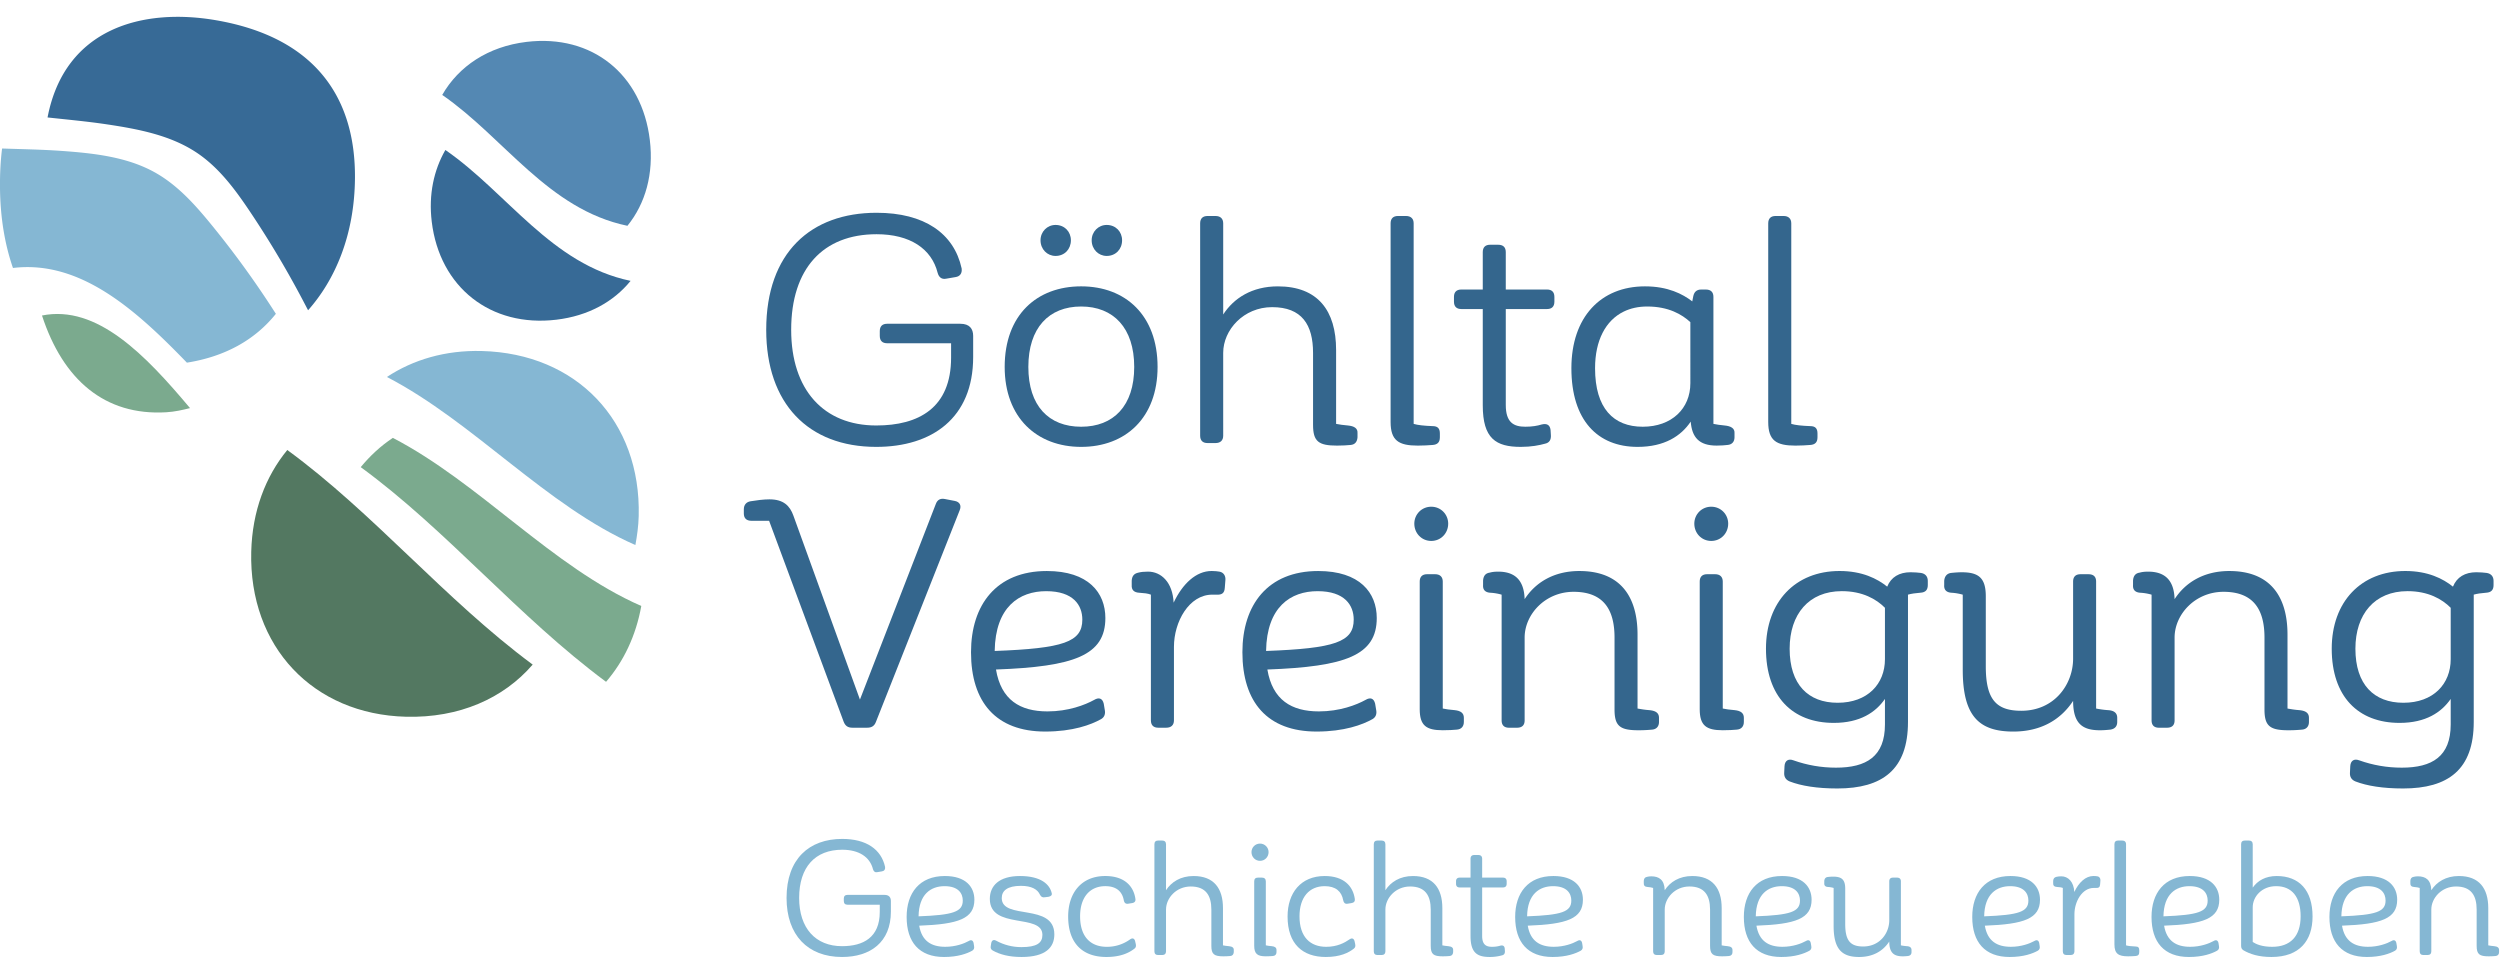 <svg width="838" height="321" xmlns="http://www.w3.org/2000/svg" xmlns:xlink="http://www.w3.org/1999/xlink" xml:space="preserve" xmlns:serif="http://www.serif.com/" style="fill-rule:evenodd;clip-rule:evenodd;stroke-linejoin:round;stroke-miterlimit:2"><g><g><g><path d="M0 .772v1.336c0 3.87-2.612 5.698-6.14 5.698-4.317 0-6.972-2.761-6.972-7.419 0-4.905 2.84-7.421 6.994-7.421 3.02 0 4.904 1.298 5.391 3.528.039.303-.102.504-.386.549l-.588.1c-.285.062-.464-.083-.548-.363-.385-1.543-1.761-2.455-3.869-2.455-3.388 0-5.412 2.169-5.412 6.062 0 3.808 2.068 6.06 5.39 6.06 2.696 0 4.742-1.117 4.742-4.299v-.912h-4.054c-.302 0-.464-.161-.464-.464V.465c0-.302.162-.465.464-.465h4.645C-.219 0 0 .325 0 .772" style="fill:#85b7d3;fill-rule:nonzero" transform="translate(298.623 299.963) scale(2.667)"/></g><g><path d="M0 7.371c.062.285-.017.487-.223.609-.649.364-1.802.794-3.546.794-3.121 0-4.702-1.867-4.702-5.031 0-2.998 1.604-5.146 4.803-5.146C-1.03-1.403.044-.027.044 1.578c0 2.37-1.99 3.08-6.934 3.26.325 1.928 1.522 2.655 3.265 2.655 1.316 0 2.371-.403 2.959-.727.303-.184.525-.105.609.242L0 7.371Zm-6.972-3.707c4.36-.163 5.557-.571 5.557-1.986 0-.911-.571-1.805-2.292-1.805-1.706 0-3.222.995-3.265 3.791" style="fill:#85b7d3;fill-rule:nonzero" transform="translate(326.496 297.383) scale(2.667)"/></g><g><path d="M0 8.546c-.223-.119-.303-.325-.241-.587l.057-.364c.083-.346.306-.447.609-.285.975.535 2.07.815 3.182.811 1.946 0 2.638-.526 2.638-1.539 0-2.756-6.608-.608-6.608-4.522C-.363.42.789-.815 3.427-.815c2.634 0 3.748 1.051 3.992 2.169.062.223-.1.382-.407.443l-.487.061c-.28.044-.447-.061-.586-.324C5.636.868 4.904.42 3.545.42c-1.7 0-2.41.61-2.41 1.539 0 2.801 6.609.569 6.609 4.562 0 1.622-1.073 2.84-4.115 2.84-1.561 0-2.718-.306-3.629-.815" style="fill:#85b7d3;fill-rule:nonzero" transform="translate(332.76 295.816) scale(2.667)"/></g><g><path d="M0 0c0-2.962 1.661-5.088 4.663-5.088 2.393 0 3.568 1.253 3.791 2.897.039.284-.122.468-.447.508l-.487.079c-.302.04-.464-.119-.526-.425-.206-1.135-.955-1.784-2.331-1.784-1.924 0-3.164 1.38-3.164 3.791 0 2.634 1.381 3.831 3.343 3.831a4.926 4.926 0 0 0 2.941-.934c.286-.201.527-.141.627.206l.083.363c.062.263.023.466-.183.61-.65.504-1.701 1.034-3.506 1.034C1.907 5.088 0 3.466 0 0" style="fill:#85b7d3;fill-rule:nonzero" transform="translate(358.05 307.211) scale(2.667)"/></g><g><path d="M0 12.976v.263c-.022.285-.162.464-.447.487-.223.017-.487.039-.85.039-1.179 0-1.521-.263-1.521-1.32V7.888c0-1.784-.71-2.901-2.594-2.901-1.806 0-3.104 1.442-3.104 2.901v5.25c0 .302-.179.464-.486.464h-.504c-.306 0-.469-.162-.469-.464V-.32c0-.307.163-.469.469-.469h.504c.307 0 .486.162.486.469v5.776c.671-1.035 1.824-1.784 3.468-1.784 2.533 0 3.69 1.538 3.69 4.032v4.681c.223.043.447.082.749.104.403.04.626.18.609.487" style="fill:#85b7d3;fill-rule:nonzero" transform="translate(413.562 283.851) scale(2.667)"/></g><g><path d="M0-12.022c0-.587.465-1.073 1.074-1.073h.004c.587 0 1.07.483 1.07 1.07v.003c0 .609-.47 1.095-1.074 1.095-.609 0-1.074-.486-1.074-1.095M.342-.264v-8.09c0-.302.162-.465.469-.465h.504c.306 0 .486.163.486.465v8.046c.202.044.426.084.749.106.387.039.593.179.593.487v.262c0 .285-.167.465-.447.486-.224.018-.509.04-.895.04C.75 1.073.342.771.342-.264" style="fill:#85b7d3;fill-rule:nonzero" transform="translate(419.499 317.696) scale(2.667)"/></g><g><path d="M0 0c0-2.962 1.661-5.088 4.663-5.088 2.393 0 3.567 1.253 3.791 2.897.039.284-.122.468-.447.508l-.487.079c-.302.04-.464-.119-.526-.425-.201-1.135-.955-1.784-2.331-1.784-1.929 0-3.164 1.38-3.164 3.791 0 2.634 1.381 3.831 3.348 3.831 1.398 0 2.327-.509 2.936-.934.285-.201.527-.141.631.206l.079.363c.062.263.022.466-.183.61-.65.504-1.701 1.034-3.506 1.034C1.907 5.088 0 3.466 0 0" style="fill:#85b7d3;fill-rule:nonzero" transform="translate(431.595 307.211) scale(2.667)"/></g><g><path d="M0 12.976v.263c-.022.285-.162.464-.447.487-.223.017-.486.039-.851.039-1.178 0-1.52-.263-1.52-1.32V7.888c0-1.784-.71-2.901-2.594-2.901-1.806 0-3.103 1.442-3.103 2.901v5.25c0 .302-.18.464-.487.464h-.504c-.306 0-.468-.162-.468-.464V-.32c0-.307.162-.469.468-.469h.504c.307 0 .487.162.487.469v5.776c.67-1.035 1.823-1.784 3.467-1.784 2.533 0 3.69 1.538 3.69 4.032v4.681c.223.043.447.082.749.104.403.04.627.18.609.487" style="fill:#85b7d3;fill-rule:nonzero" transform="translate(487.095 283.851) scale(2.667)"/></g><g><path d="M0-6.205v.306c0 .303-.162.466-.469.466h-2.612V.65c0 1.112.504 1.375 1.236 1.375.447 0 .772-.061 1.034-.14.325-.083.526.017.565.342l.023.324c.022.285-.084.487-.364.548a5.704 5.704 0 0 1-1.543.206c-1.582 0-2.411-.53-2.411-2.638v-6.1h-1.358c-.306 0-.464-.163-.464-.466v-.306c0-.303.158-.464.464-.464h1.358V-9.04c0-.303.163-.47.465-.47h.509c.324 0 .486.167.486.47v2.371h2.612c.307 0 .469.161.469.464" style="fill:#85b7d3;fill-rule:nonzero" transform="translate(505.034 311.966) scale(2.667)"/></g><g><path d="M0 7.371c.062.285-.017.487-.223.609-.649.364-1.802.794-3.546.794-3.12 0-4.702-1.867-4.702-5.031 0-2.998 1.604-5.146 4.803-5.146C-1.03-1.403.044-.027.044 1.578c0 2.37-1.99 3.08-6.933 3.26.324 1.928 1.521 2.655 3.265 2.655 1.315 0 2.37-.403 2.958-.727.303-.184.525-.105.609.242L0 7.371Zm-6.972-3.707c4.36-.163 5.557-.571 5.557-1.986 0-.911-.571-1.805-2.292-1.805-1.705 0-3.222.995-3.265 3.791" style="fill:#85b7d3;fill-rule:nonzero" transform="translate(530.476 297.383) scale(2.667)"/></g><g><path d="M0 8.515v.263c0 .285-.162.464-.447.487-.224.017-.487.039-.85.039-1.179 0-1.521-.263-1.521-1.32V3.427c0-1.784-.71-2.901-2.595-2.901-1.805 0-3.103 1.442-3.103 2.901v5.25c0 .302-.161.464-.486.464h-.504c-.306 0-.468-.162-.468-.464V.709c-.203-.06-.404-.1-.71-.122-.325-.017-.487-.179-.466-.486v-.285c.022-.281.141-.465.426-.504.14-.04.324-.062.526-.062.955 0 1.643.426 1.682 1.745C-7.845-.04-6.692-.789-5.048-.789c2.533 0 3.69 1.538 3.69 4.032v4.681c.223.043.442.082.749.104.403.04.609.18.609.487" style="fill:#85b7d3;fill-rule:nonzero" transform="translate(580.729 295.747) scale(2.667)"/></g><g><path d="M0 7.371c.062.285-.017.487-.219.609-.649.364-1.806.794-3.55.794-3.12 0-4.702-1.867-4.702-5.031 0-2.998 1.599-5.146 4.802-5.146 2.634 0 3.713 1.376 3.713 2.981 0 2.37-1.99 3.08-6.933 3.26.324 1.928 1.521 2.655 3.26 2.655 1.32 0 2.375-.403 2.963-.727.302-.184.525-.105.604.242L0 7.371Zm-6.972-3.707c4.36-.163 5.557-.571 5.557-1.986 0-.911-.571-1.805-2.292-1.805-1.701 0-3.222.995-3.265 3.791" style="fill:#85b7d3;fill-rule:nonzero" transform="translate(607.129 297.383) scale(2.667)"/></g><g><path d="M0 8.354v.263c0 .285-.162.442-.447.487-.201.017-.403.039-.648.039-1.092 0-1.701-.407-1.701-1.862-.811 1.235-2.086 1.945-3.791 1.945-2.147 0-3.203-.955-3.203-3.913V.548a3.361 3.361 0 0 0-.71-.122c-.325-.017-.487-.179-.465-.486v-.263c.021-.285.162-.465.425-.504.228-.028.458-.043.688-.045 1.078 0 1.52.369 1.52 1.522v4.439c0 2.086.65 2.818 2.254 2.818 2.108 0 3.282-1.683 3.282-3.304V-.284c0-.302.162-.464.465-.464h.508c.324 0 .487.162.487.464v8.047c.201.043.447.082.748.104.387.018.588.18.588.487" style="fill:#85b7d3;fill-rule:nonzero" transform="translate(640.74 296.176) scale(2.667)"/></g><g><path d="M0 7.371c.062.285-.017.487-.223.609-.649.364-1.801.794-3.546.794-3.12 0-4.702-1.867-4.702-5.031 0-2.998 1.604-5.146 4.803-5.146C-1.03-1.403.044-.027.044 1.578c0 2.37-1.99 3.08-6.933 3.26.324 1.928 1.521 2.655 3.265 2.655 1.315 0 2.37-.403 2.958-.727.303-.184.526-.105.609.242L0 7.371Zm-6.972-3.707c4.36-.163 5.557-.571 5.557-1.986 0-.911-.571-1.805-2.292-1.805-1.705 0-3.222.995-3.265 3.791" style="fill:#85b7d3;fill-rule:nonzero" transform="translate(683.689 297.383) scale(2.667)"/></g><g><path d="m0-8.799-.04.509c-.022.323-.183.447-.53.424h-.262c-1.477 0-2.433 1.723-2.433 3.305V.102c0 .302-.179.464-.487.464h-.503c-.307 0-.47-.162-.47-.464v-7.968c-.201-.079-.424-.101-.749-.123-.324-.017-.487-.179-.464-.485v-.285c.022-.281.14-.443.424-.504.163-.04.365-.062.61-.062.828 0 1.56.67 1.622 1.968.565-1.196 1.415-2.008 2.41-2.008.202 0 .363.018.487.04.263.039.407.263.385.526" style="fill:#85b7d3;fill-rule:nonzero" transform="translate(704.059 318.614) scale(2.667)"/></g><g><path d="M0 11.556V-1.03c0-.307.162-.469.469-.469h.504c.306 0 .487.162.487.469v12.705c.263.082.67.122 1.196.144.324 0 .464.14.464.464v.246c0 .324-.158.464-.464.487-.263.017-.565.039-.933.039C.509 13.055 0 12.73 0 11.556" style="fill:#85b7d3;fill-rule:nonzero" transform="translate(708.757 285.744) scale(2.667)"/></g><g><path d="M0 7.371c.062.285-.018.487-.224.609-.648.364-1.801.794-3.545.794-3.121 0-4.702-1.867-4.702-5.031 0-2.998 1.604-5.146 4.802-5.146C-1.03-1.403.044-.027.044 1.578c0 2.37-1.99 3.08-6.934 3.26.325 1.928 1.522 2.655 3.265 2.655 1.316 0 2.371-.403 2.959-.727.302-.184.525-.105.609.242L0 7.371Zm-6.972-3.707c4.36-.163 5.557-.571 5.557-1.986 0-.911-.571-1.805-2.292-1.805-1.706 0-3.222.995-3.265 3.791" style="fill:#85b7d3;fill-rule:nonzero" transform="translate(743.782 297.383) scale(2.667)"/></g><g><path d="M0 4.461C0 7.48-1.621 9.549-5.167 9.549c-1.621 0-2.696-.368-3.506-.833-.223-.139-.307-.307-.307-.569V-4.619c0-.307.162-.469.469-.469h.504c.307 0 .487.162.487.469V.833c.608-.873 1.603-1.46 3.019-1.46C-1.701-.627 0 1.134 0 4.461m-1.499-.022c0-2.411-1.073-3.791-3.081-3.791-1.823 0-2.94 1.337-2.94 2.656v4.357c.407.266 1.134.609 2.454.609 2.27 0 3.567-1.316 3.567-3.831" style="fill:#85b7d3;fill-rule:nonzero" transform="translate(775.168 295.315) scale(2.667)"/></g><g><path d="M0 7.371c.062.285-.018.487-.219.609-.648.364-1.806.794-3.55.794-3.121 0-4.702-1.867-4.702-5.031 0-2.998 1.599-5.146 4.803-5.146 2.633 0 3.712 1.376 3.712 2.981 0 2.37-1.99 3.08-6.934 3.26.325 1.928 1.522 2.655 3.261 2.655 1.32 0 2.375-.403 2.963-.727.303-.184.525-.105.604.242L0 7.371Zm-6.972-3.707c4.36-.163 5.557-.571 5.557-1.986 0-.911-.571-1.805-2.292-1.805-1.701 0-3.222.995-3.265 3.791" style="fill:#85b7d3;fill-rule:nonzero" transform="translate(803.418 297.383) scale(2.667)"/></g><g><path d="M0 8.515v.263c0 .285-.162.464-.447.487-.224.017-.487.039-.85.039-1.179 0-1.521-.263-1.521-1.32V3.427c0-1.784-.71-2.901-2.595-2.901-1.805 0-3.103 1.442-3.103 2.901v5.25c0 .302-.161.464-.486.464h-.508c-.302 0-.464-.162-.464-.464V.709c-.203-.06-.404-.1-.71-.122-.325-.017-.487-.179-.466-.486v-.285c.018-.281.141-.465.426-.504.14-.04.324-.062.526-.062.955 0 1.643.426 1.682 1.745C-7.845-.04-6.692-.789-5.048-.789c2.533 0 3.69 1.538 3.69 4.032v4.681c.223.043.447.082.749.104.403.04.609.18.609.487" style="fill:#85b7d3;fill-rule:nonzero" transform="translate(837.688 295.747) scale(2.667)"/></g><g><path d="M0 1.526v2.656c0 7.678-5.184 11.293-12.179 11.293-8.564 0-13.831-5.465-13.831-14.711 0-9.725 5.631-14.713 13.871-14.713 5.986 0 9.724 2.572 10.692 6.995.079.605-.201 1.004-.766 1.087l-1.166.201c-.561.119-.924-.162-1.082-.723-.767-3.059-3.498-4.864-7.678-4.864-6.715 0-10.733 4.299-10.733 12.017 0 7.555 4.097 12.021 10.693 12.021 5.342 0 9.405-2.214 9.405-8.525V2.45h-8.042c-.6 0-.92-.319-.92-.924V.925c0-.604.32-.924.92-.924h9.207C-.442.001 0 .645 0 1.526" style="fill:#34668d;fill-rule:nonzero" transform="translate(326.204 108.523) scale(2.667)"/></g><g><path d="M0 7.797C0 1.245 4.062-2.331 9.611-2.331c5.583 0 9.606 3.655 9.606 10.128 0 6.39-4.023 10.049-9.606 10.049C4.062 17.846 0 14.187 0 7.797m16.281 0c0-4.904-2.612-7.595-6.67-7.595-4.062 0-6.636 2.691-6.636 7.595s2.574 7.516 6.636 7.516c4.058 0 6.67-2.612 6.67-7.516M4.505-8.12c0-1.087.841-1.929 1.889-1.929 1.126 0 1.928.842 1.928 1.929 0 1.126-.802 1.967-1.928 1.967-1.048 0-1.889-.841-1.889-1.967m6.429 0c0-1.087.846-1.929 1.889-1.929 1.126 0 1.933.842 1.933 1.929 0 1.126-.807 1.967-1.933 1.967-1.043 0-1.889-.841-1.889-1.967" style="fill:#34668d;fill-rule:nonzero" transform="translate(336.769 102.201) scale(2.667)"/></g><g><path d="M0 25.73v.521c-.04.561-.32.925-.886.964-.442.04-.963.079-1.686.079-2.332 0-3.016-.521-3.016-2.612v-9.041c0-3.541-1.406-5.749-5.145-5.749-3.576 0-6.148 2.853-6.148 5.749V26.05c0 .604-.364.924-.965.924h-1.008c-.6 0-.924-.32-.924-.924V-.64c0-.605.324-.924.924-.924h1.008c.601 0 .965.319.965.924v11.456c1.327-2.051 3.615-3.536 6.871-3.536 5.027 0 7.319 3.054 7.319 7.998v9.286c.439.079.881.158 1.486.202.802.078 1.245.359 1.205.964" style="fill:#34668d;fill-rule:nonzero" transform="translate(455.038 76.573) scale(2.667)"/></g><g><path d="M0 22.916V-2.046c0-.606.325-.926.924-.926h1.008c.601 0 .965.32.965.926v25.203c.522.158 1.328.241 2.371.28.644 0 .924.281.924.926v.482c0 .643-.32.924-.924.963-.521.04-1.127.08-1.849.08-2.411 0-3.419-.641-3.419-2.972" style="fill:#34668d;fill-rule:nonzero" transform="translate(466.129 80.325) scale(2.667)"/></g><g><path d="M0-12.302v.605c0 .604-.32.925-.924.925H-6.11v12.06c0 2.209 1.005 2.73 2.451 2.73.885 0 1.529-.118 2.051-.28.644-.162 1.047.039 1.126.684l.04.644c.039.561-.163.964-.723 1.082-.724.202-1.727.404-3.055.404-3.134 0-4.782-1.043-4.782-5.224v-12.1h-2.695c-.605 0-.925-.321-.925-.925v-.605c0-.601.32-.924.925-.924h2.695v-4.703c0-.6.32-.925.921-.925h1.008c.644 0 .963.325.963.925v4.703h5.186c.604 0 .924.323.924.924" style="fill:#34668d;fill-rule:nonzero" transform="translate(521.033 132.32) scale(2.667)"/></g><g><path d="M0 16.724v.521c0 .561-.32.925-.886.964-.358.04-.762.079-1.363.079-2.212 0-3.098-1.043-3.255-3.014-1.21 1.81-3.3 3.176-6.675 3.176-5.022 0-8.322-3.335-8.322-9.887 0-6.433 3.698-10.289 9.247-10.289 2.892 0 4.742.964 5.946 1.888l.124-.644c.117-.561.442-.846 1.003-.846h.566c.639 0 .964.325.964.925v15.961c.402.079.841.158 1.407.202.802.078 1.284.359 1.244.964m-5.549-6.271V2.774C-6.591 1.81-8.278.807-10.974.807c-1.106 0-2.095.22-2.95.638-2.282 1.115-3.602 3.636-3.602 7.118 0 5.063 2.332 7.354 5.991 7.354 3.655 0 5.986-2.291 5.986-5.464" style="fill:#34668d;fill-rule:nonzero" transform="translate(581.407 100.589) scale(2.667)"/></g><g><path d="M0 22.916V-2.046c0-.606.325-.926.924-.926h1.008c.601 0 .965.32.965.926v25.203c.521.158 1.328.241 2.371.28.644 0 .924.281.924.926v.482c0 .643-.32.924-.924.963-.521.04-1.127.08-1.85.08-2.41 0-3.418-.641-3.418-2.972" style="fill:#34668d;fill-rule:nonzero" transform="translate(592.708 80.325) scale(2.667)"/></g><g><path d="M0-25.808-10.532.803c-.196.521-.561.722-1.082.722h-1.888c-.566 0-.886-.241-1.087-.762l-9.366-25.243h-2.209c-.644 0-.968-.325-.968-.925v-.522c0-.564.324-.924.846-1.008.723-.117 1.608-.241 2.371-.241 1.77 0 2.572.807 3.015 2.051l8.362 23.114 9.527-24.559c.198-.566.6-.763 1.166-.645l1.244.241c.601.123.847.565.601 1.166" style="fill:#34668d;fill-rule:nonzero" transform="translate(321.693 239.858) scale(2.667)"/></g><g><path d="M0 14.629c.122.566-.04.964-.442 1.205-1.285.724-3.577 1.569-7.034 1.569-6.189 0-9.327-3.698-9.327-9.97 0-5.947 3.178-10.207 9.528-10.207 5.229 0 7.358 2.73 7.358 5.908 0 4.702-3.939 6.109-13.748 6.472.645 3.818 3.016 5.264 6.473 5.264 2.612 0 4.702-.802 5.869-1.446.6-.359 1.043-.202 1.204.482l.119.723Zm-13.827-7.354c8.643-.324 11.014-1.127 11.014-3.94 0-1.81-1.127-3.576-4.541-3.576-3.379 0-6.389 1.967-6.473 7.516" style="fill:#34668d;fill-rule:nonzero" transform="translate(370.298 198.804) scale(2.667)"/></g><g><path d="m0-17.442-.079 1.003c-.04.645-.363.886-1.043.842h-.526c-2.932 0-4.82 3.418-4.82 6.556V.202c0 .605-.364.925-.965.925h-1.008c-.601 0-.924-.32-.924-.925v-15.799c-.399-.157-.842-.197-1.487-.241-.643-.04-.963-.36-.924-.964v-.561c.04-.561.281-.886.846-1.003.32-.084.723-.124 1.205-.124 1.648 0 3.094 1.328 3.217 3.901 1.122-2.371 2.814-3.98 4.781-3.98.404 0 .724.04.965.079.521.08.806.522.762 1.048" style="fill:#34668d;fill-rule:nonzero" transform="translate(410.758 240.923) scale(2.667)"/></g><g><path d="M0 14.629c.122.566-.04.964-.442 1.205-1.285.724-3.577 1.569-7.034 1.569-6.189 0-9.327-3.698-9.327-9.97 0-5.947 3.178-10.207 9.528-10.207 5.229 0 7.358 2.73 7.358 5.908 0 4.702-3.939 6.109-13.748 6.472.645 3.818 3.016 5.264 6.473 5.264 2.612 0 4.702-.802 5.869-1.446.6-.359 1.043-.202 1.204.482l.119.723Zm-13.827-7.354c8.643-.324 11.014-1.127 11.014-3.94 0-1.81-1.127-3.576-4.541-3.576-3.379 0-6.389 1.967-6.473 7.516" style="fill:#34668d;fill-rule:nonzero" transform="translate(461.267 198.804) scale(2.667)"/></g><g><path d="M0-23.836c0-1.166.924-2.13 2.13-2.13 1.205 0 2.13.964 2.13 2.13 0 1.209-.925 2.173-2.13 2.173-1.206 0-2.13-.964-2.13-2.173M.68-.521v-16.04c0-.601.323-.921.924-.921h1.008c.601 0 .964.32.964.921V-.6c.404.079.841.157 1.486.202.762.079 1.165.359 1.165.963v.522c0 .561-.319.925-.884.965-.439.039-1.004.078-1.767.078C1.485 2.13.68 1.53.68-.521" style="fill:#34668d;fill-rule:nonzero" transform="translate(474.076 239.099) scale(2.667)"/></g><g><path d="M0 16.886v.521c0 .562-.325.926-.885.964-.443.04-.965.079-1.687.079-2.332 0-3.016-.521-3.016-2.612v-9.04c0-3.542-1.406-5.75-5.145-5.75-3.58 0-6.153 2.853-6.153 5.75v10.408c0 .604-.32.924-.965.924h-1.003c-.604 0-.924-.32-.924-.924V1.407a6.328 6.328 0 0 0-1.407-.241c-.644-.039-.964-.359-.925-.964v-.561c.04-.561.281-.925.846-1.004.28-.083.64-.123 1.043-.123 1.889 0 3.256.846 3.335 3.458 1.328-2.051 3.62-3.536 6.876-3.536 5.022 0 7.314 3.054 7.314 7.998v9.286c.444.079.886.158 1.487.202C-.403 16 0 16.281 0 16.886" style="fill:#34668d;fill-rule:nonzero" transform="translate(556.094 195.579) scale(2.667)"/></g><g><path d="M0-23.836c0-1.166.921-2.13 2.13-2.13 1.205 0 2.13.964 2.13 2.13 0 1.209-.925 2.173-2.13 2.173-1.209 0-2.13-.964-2.13-2.173M.68-.521v-16.04c0-.601.323-.921.924-.921h1.008c.601 0 .964.32.964.921V-.6c.404.079.841.157 1.486.202.762.079 1.165.359 1.165.963v.522c0 .561-.319.925-.884.965-.439.039-1.004.078-1.767.078C1.485 2.13.68 1.53.68-.521" style="fill:#34668d;fill-rule:nonzero" transform="translate(567.932 239.099) scale(2.667)"/></g><g><path d="M0-24.845v.521c0 .606-.28.926-.924.964-.601.045-1.162.124-1.566.241v16.001c0 5.991-3.216 8.362-8.883 8.362-2.533 0-4.544-.325-5.991-.886-.482-.201-.723-.564-.683-1.125l.039-.802c.044-.685.487-.969 1.127-.723 1.716.612 3.524.923 5.346.92 3.818 0 6.149-1.407 6.149-5.426v-3.212c-1.166 1.687-3.134 3.011-6.429 3.011-5.224 0-8.524-3.336-8.524-9.322 0-5.912 3.699-9.768 9.246-9.768 2.853 0 4.742.964 5.991 1.967.482-1.205 1.526-1.81 2.932-1.81.522 0 .926.044 1.289.084.561.079.881.442.881 1.003m-5.386 9.847v-6.468c-1.082-1.087-2.814-2.09-5.426-2.09-4.137 0-6.552 2.892-6.552 7.235 0 4.501 2.331 6.793 6.031 6.793 3.778 0 5.947-2.375 5.947-5.47" style="fill:#34668d;fill-rule:nonzero" transform="translate(646.198 260.979) scale(2.667)"/></g><g><path d="M0 16.566v.521c0 .562-.32.886-.881.964-.403.04-.807.079-1.289.079-2.169 0-3.374-.802-3.374-3.694-1.609 2.45-4.141 3.857-7.516 3.857-4.264 0-6.355-1.889-6.355-7.757V1.087a6.706 6.706 0 0 0-1.406-.241c-.64-.039-.965-.359-.925-.964V-.64c.044-.561.324-.924.846-1.003.403-.04.846-.084 1.367-.084 2.13 0 3.015.728 3.015 3.016v8.804c0 4.142 1.284 5.587 4.462 5.587 4.181 0 6.512-3.334 6.512-6.551v-9.69c0-.6.32-.92.924-.92h1.005c.643 0 .963.32.963.92V15.4c.403.079.886.158 1.487.202.766.04 1.165.359 1.165.964" style="fill:#34668d;fill-rule:nonzero" transform="translate(709.692 196.432) scale(2.667)"/></g><g><path d="M0 16.886v.521c0 .562-.325.926-.885.964-.443.04-.965.079-1.687.079-2.332 0-3.016-.521-3.016-2.612v-9.04c0-3.542-1.406-5.75-5.145-5.75-3.58 0-6.153 2.853-6.153 5.75v10.408c0 .604-.32.924-.964.924h-1.004c-.604 0-.924-.32-.924-.924V1.407a6.328 6.328 0 0 0-1.407-.241c-.644-.039-.964-.359-.925-.964v-.561c.04-.561.281-.925.846-1.004.28-.083.64-.123 1.043-.123 1.889 0 3.256.846 3.335 3.458 1.328-2.051 3.62-3.536 6.876-3.536 5.022 0 7.315 3.054 7.315 7.998v9.286c.443.079.885.158 1.486.202C-.403 16 0 16.281 0 16.886" style="fill:#34668d;fill-rule:nonzero" transform="translate(773.958 195.579) scale(2.667)"/></g><g><path d="M0-24.845v.521c0 .606-.281.926-.921.964-.604.045-1.165.124-1.569.241v16.001c0 5.991-3.216 8.362-8.883 8.362-2.533 0-4.544-.325-5.99-.886-.483-.201-.724-.564-.684-1.125l.039-.802c.044-.685.487-.969 1.127-.723 1.716.612 3.524.923 5.346.92 3.818 0 6.149-1.407 6.149-5.426v-3.212c-1.166 1.687-3.133 3.011-6.429 3.011-5.224 0-8.524-3.336-8.524-9.322 0-5.912 3.699-9.768 9.246-9.768 2.854 0 4.742.964 5.991 1.967.483-1.205 1.526-1.81 2.932-1.81.522 0 .926.044 1.289.084.561.079.881.442.881 1.003m-5.386 9.847v-6.468c-1.082-1.087-2.814-2.09-5.426-2.09-4.137 0-6.551 2.892-6.551 7.235 0 4.501 2.331 6.793 6.03 6.793 3.778 0 5.947-2.375 5.947-5.47" style="fill:#34668d;fill-rule:nonzero" transform="translate(835.838 260.979) scale(2.667)"/></g><g><path d="M-7.025-3.312C-3.705-1.956-.968.812.628 4.786c3.1 7.708.055 15.167-7.653 18.266-4.524 1.818-8.957 1.415-12.498-.748 4.254-8.492 4.756-19.001 12.498-25.616" style="fill:#5488b3;fill-rule:nonzero" transform="scale(2.667 -2.667) rotate(28.744 84.832 151.74)"/></g><g><path d="M13.318-26.289c2.601 1.322 4.84 3.519 6.364 6.596 3.695 7.456 1.08 15.206-6.364 18.894C9.705.992 6.065 1.251 2.844.22c7.206-7.195 6.893-17.713 10.474-26.509" style="fill:#376a96;fill-rule:nonzero" transform="matrix(-2.232 1.46 1.46 2.232 217.399 89.504)"/></g><g><path d="M-15.628-9.275C-5.043-3.776-1.504 7.421-7.012 18.024c-2.105 4.053-5.117 7.021-8.616 8.852.319-12.285-4.521-25.392-3.395-37.55 1.133.382 2.267.813 3.395 1.399" style="fill:#85b7d3;fill-rule:nonzero" transform="scale(2.667 -2.667) rotate(61.093 79.414 44.19)"/></g><g><path d="M20.288-21.862c11.199 4.168 16.084 14.847 12.01 25.788-2.324 6.244-6.675 10.501-12.01 12.329C16.815 2.973 10.044-9.434 6.741-22.414c4.11-1.302 8.772-1.226 13.547.552" style="fill:#537861;fill-rule:nonzero" transform="matrix(-.993 2.475 2.475 .993 158.47 156.415)"/></g><g><path d="M13.743-35.818c1.82-.245 3.651-.186 5.46.112-2.942 13.067-2.533 27.196-5.46 40.61-3.367-.476-6.652-1.9-9.607-4.263 5.202-11.046 5.12-25.017 9.607-36.459" style="fill:#7baa8e;fill-rule:nonzero" transform="matrix(-2.008 1.755 1.755 2.008 222.14 194.581)"/></g><g><path d="M0-8.714c3.967.597 8.049 1.375 11.366 3.633 2.736 1.862 4.747 4.594 6.589 7.344a123.183 123.183 0 0 1 6.984 11.795c.1.192.207.393.308.588 3.426-3.862 5.841-9.501 5.893-16.62.072-9.914-4.811-17.667-17.522-19.842-9.034-1.544-18.945.914-21.115 12.228 2.502.272 5.008.499 7.497.874" style="fill:#376a96;fill-rule:nonzero" transform="translate(35.935 64.938) scale(2.667)"/></g><g><path d="M0-11.221C2.638-3.137 7.893 1.391 15.605.941c1.072-.063 2.041-.284 2.999-.525C13.016-6.244 6.925-12.612 0-11.221" style="fill:#7baa8e;fill-rule:nonzero" transform="translate(14.077 135.684) scale(2.667)"/></g><g><path d="M0 26.915c4.775-.759 8.548-2.847 11.184-6.14-.114-.179-.236-.362-.349-.538a117.853 117.853 0 0 0-7.821-10.74c-2.037-2.489-4.24-4.949-7.105-6.53C-7.563 1.05-11.691.596-15.69.306-18.2.125-20.716.084-23.229 0c-.193 1.56-.28 3.21-.262 4.948.04 3.791.616 7.14 1.63 10.067 8.484-1.028 15.486 5.307 21.861 11.9" style="fill:#85b7d3;fill-rule:nonzero" transform="translate(62.649 49.781) scale(2.667)"/></g></g></g></svg>